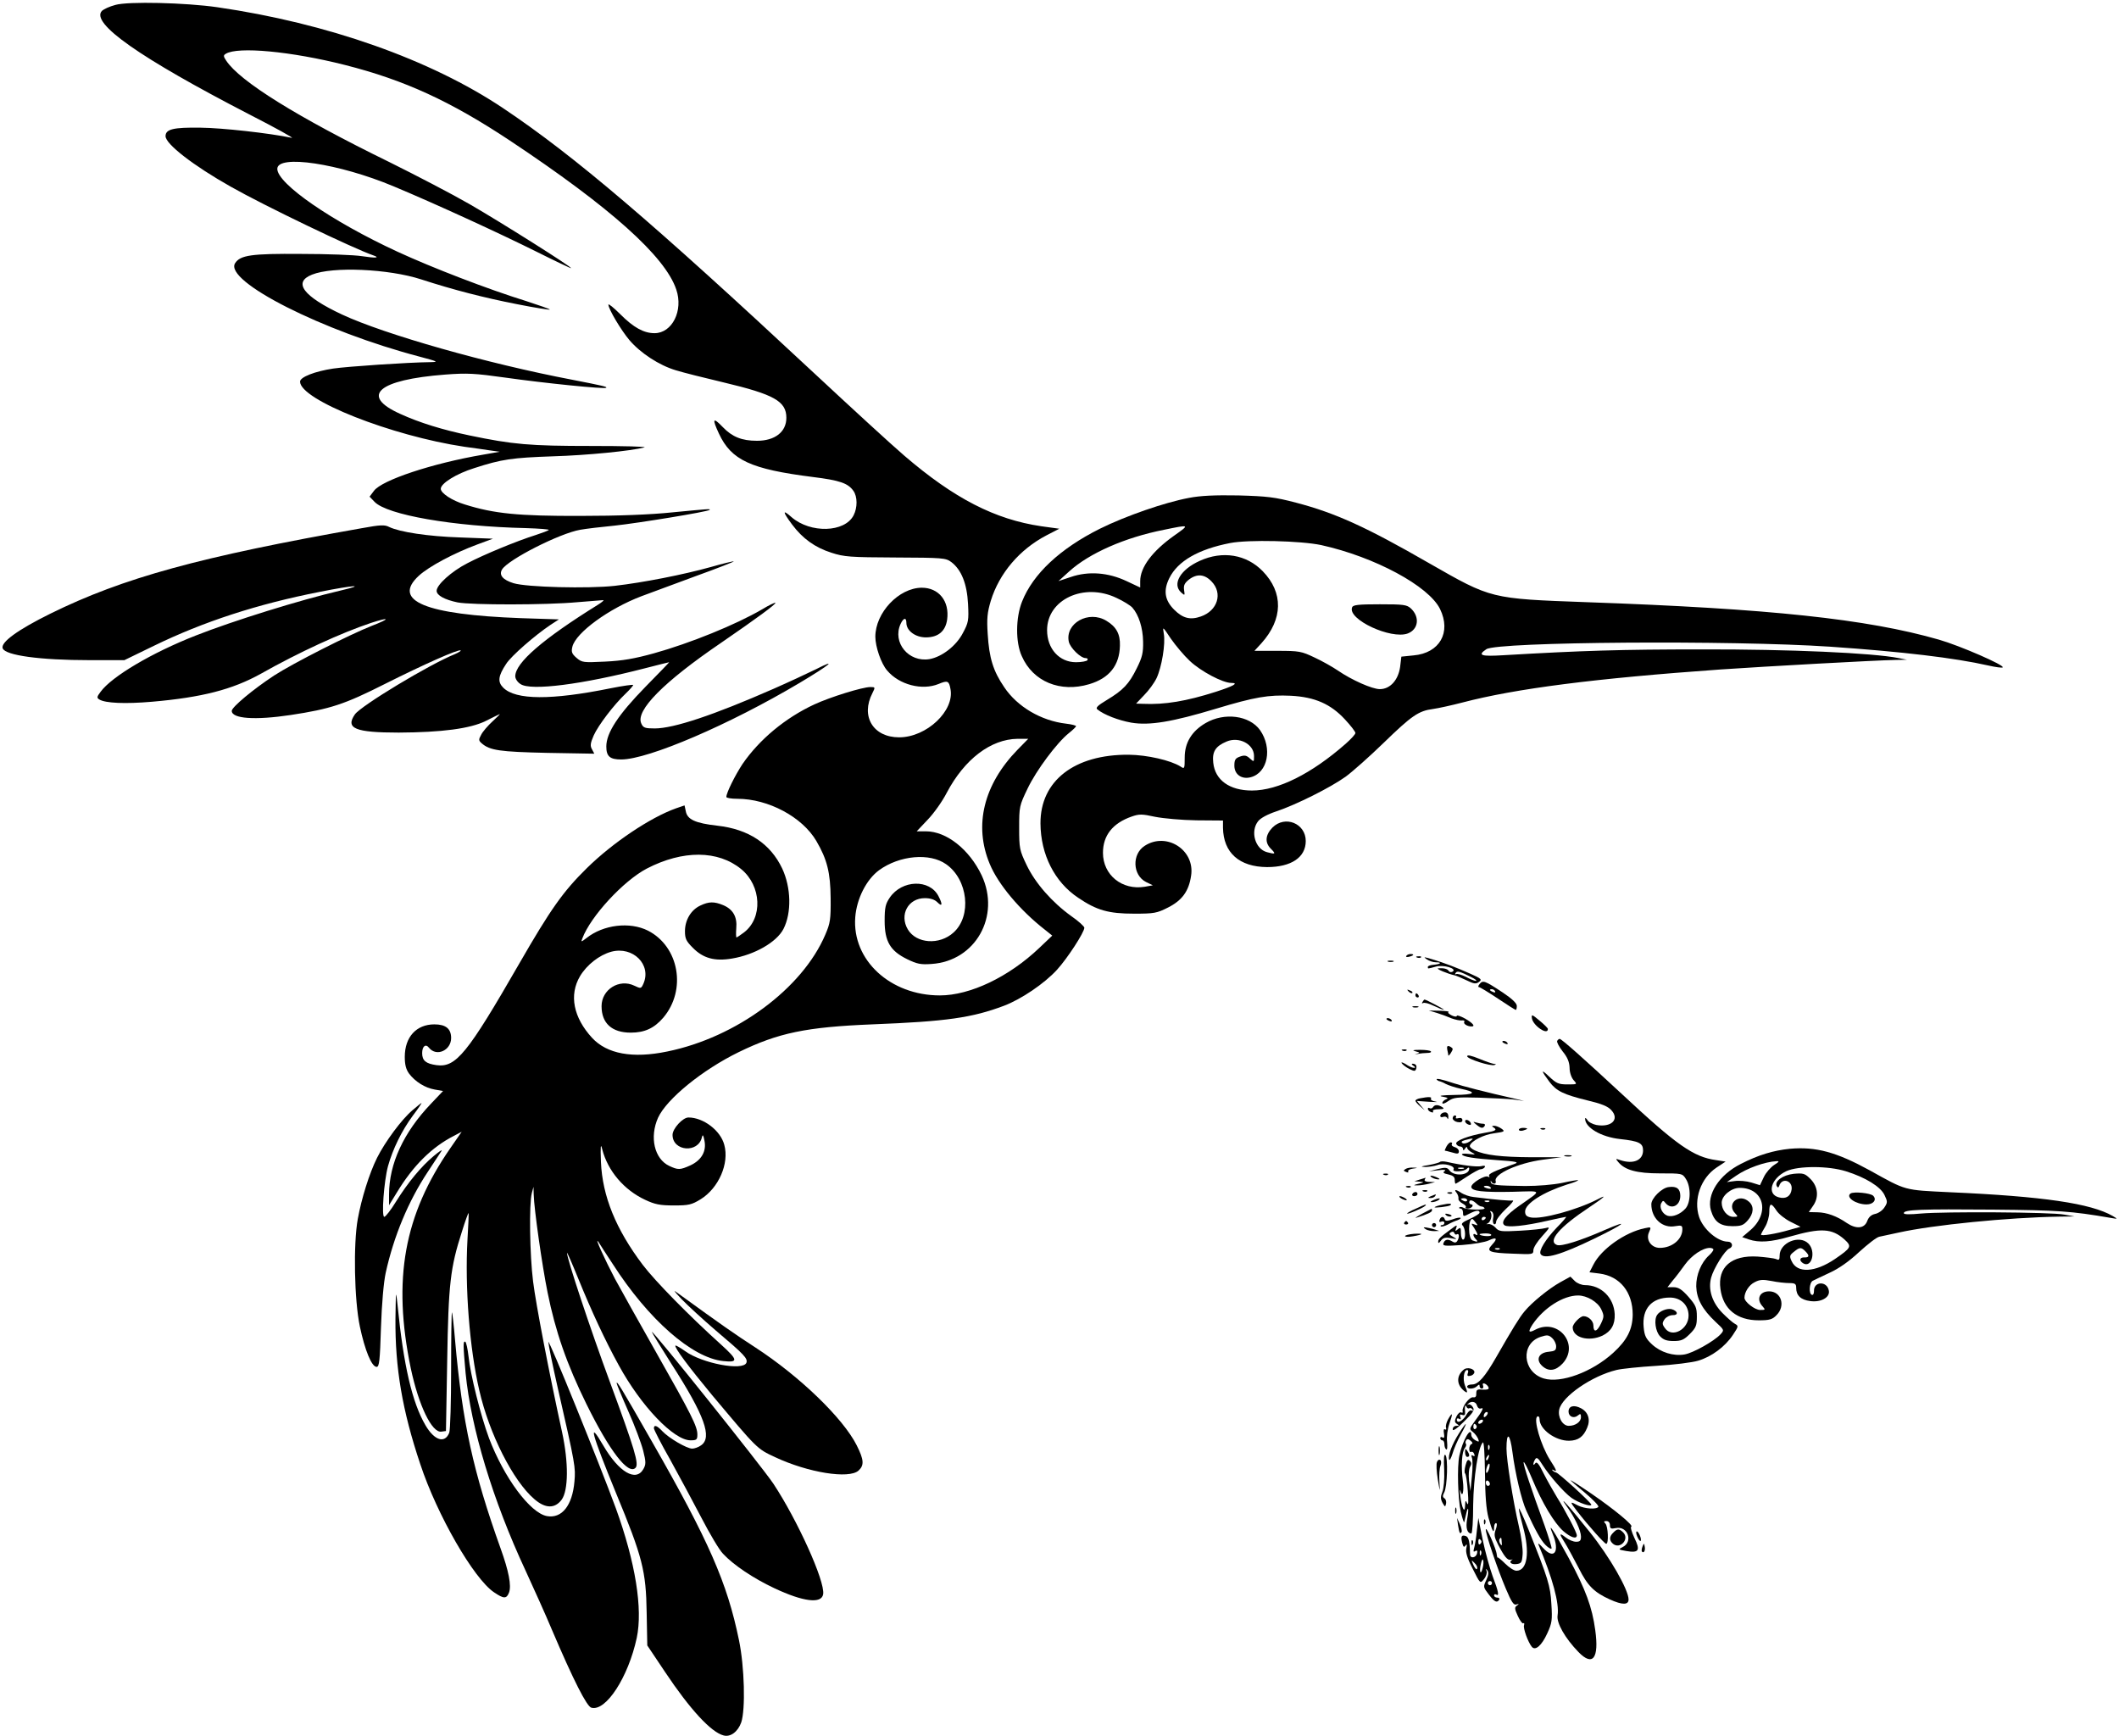 <?xml version="1.0" standalone="no"?>
<!DOCTYPE svg PUBLIC "-//W3C//DTD SVG 20010904//EN"
 "http://www.w3.org/TR/2001/REC-SVG-20010904/DTD/svg10.dtd">
<svg version="1.0" xmlns="http://www.w3.org/2000/svg"
 width="1024pt" height="839pt" viewBox="0 0 1024 839"
 preserveAspectRatio="xMidYMid meet">
<g transform="translate(0,839) scale(0.1,-0.1)"
fill="#000000" stroke="none">
<path d="M557 8366 c-27 -7 -55 -20 -64 -28 -58 -59 182 -227 712 -501 127
-65 219 -116 205 -113 -110 23 -337 48 -440 49 -132 2 -170 -7 -170 -41 0 -38
134 -142 315 -244 160 -91 593 -299 689 -332 35 -12 11 -14 -54 -4 -36 6 -168
11 -295 11 -241 2 -294 -6 -319 -45 -54 -87 424 -329 894 -452 86 -23 91 -25
50 -26 -109 -1 -402 -21 -470 -31 -87 -13 -160 -41 -160 -63 0 -88 441 -262
795 -315 39 -5 93 -13 120 -17 l50 -7 -80 -14 c-246 -42 -490 -123 -528 -175
l-21 -28 24 -25 c60 -63 379 -119 732 -127 64 -2 114 -6 110 -9 -4 -4 -32 -14
-62 -24 -95 -30 -252 -95 -332 -137 -76 -39 -148 -104 -148 -133 0 -22 39 -43
101 -56 68 -13 427 -13 579 1 63 5 120 10 125 10 6 0 -6 -10 -25 -22 -267
-166 -400 -281 -400 -346 0 -12 11 -29 26 -38 50 -33 296 -2 602 77 62 16 114
29 116 29 1 0 -50 -53 -114 -118 -132 -135 -190 -223 -190 -289 0 -48 17 -63
72 -63 131 0 524 169 862 370 149 89 187 121 77 65 -39 -19 -131 -62 -204 -94
-287 -126 -481 -191 -573 -191 -47 0 -56 3 -65 24 -29 62 107 200 386 390 172
118 267 188 262 193 -3 2 -32 -12 -65 -32 -125 -73 -346 -163 -522 -212 -94
-26 -152 -36 -235 -40 -106 -5 -112 -5 -139 18 -23 20 -26 29 -20 54 17 68
176 184 334 244 41 15 159 59 262 97 103 37 186 70 184 71 -2 2 -52 -10 -111
-27 -133 -37 -326 -75 -465 -91 -127 -14 -425 -7 -489 13 -51 16 -71 39 -55
66 29 48 279 175 378 192 28 5 103 14 166 20 113 12 450 67 459 76 6 6 -4 5
-181 -12 -105 -11 -262 -17 -443 -17 -300 -1 -418 11 -558 55 -63 19 -117 55
-117 76 0 26 75 73 162 100 133 43 181 50 382 57 165 5 376 26 440 43 14 4
-101 7 -257 7 -297 0 -378 7 -589 51 -129 27 -240 61 -334 104 -196 88 -108
165 218 190 106 8 142 6 292 -15 182 -26 478 -56 485 -49 6 5 -10 9 -164 39
-410 78 -906 219 -1112 315 -188 88 -239 156 -145 193 99 40 370 28 527 -23
157 -51 305 -89 464 -120 85 -17 156 -28 158 -26 2 2 -49 20 -114 41 -187 58
-454 161 -623 239 -316 146 -580 328 -580 400 0 71 298 26 561 -84 208 -87
510 -226 689 -315 94 -47 170 -83 170 -81 0 8 -336 220 -490 309 -85 49 -260
140 -387 203 -448 219 -724 391 -790 491 -14 21 -14 26 -2 33 57 36 316 12
576 -54 288 -73 510 -175 798 -366 483 -321 749 -558 803 -719 35 -102 -20
-211 -105 -211 -52 0 -101 27 -165 91 -32 32 -58 53 -58 47 0 -21 62 -125 102
-172 53 -62 143 -121 223 -145 35 -11 139 -37 232 -59 244 -58 303 -91 303
-171 0 -68 -55 -111 -142 -111 -73 0 -120 19 -165 66 -48 50 -53 42 -19 -31
60 -129 154 -172 454 -210 130 -16 170 -30 196 -67 20 -28 20 -81 1 -118 -43
-84 -209 -88 -300 -9 -45 40 -44 27 3 -36 51 -68 111 -111 190 -136 61 -20 90
-22 309 -23 229 -1 243 -2 270 -22 49 -37 76 -105 81 -203 4 -79 2 -90 -25
-140 -32 -62 -101 -115 -161 -126 -101 -17 -181 80 -140 170 14 30 28 33 28 5
0 -38 44 -70 94 -70 60 0 95 30 103 86 12 89 -40 154 -123 154 -111 -1 -224
-121 -224 -237 0 -48 28 -130 57 -163 58 -69 169 -98 249 -65 43 18 50 15 57
-24 21 -105 -115 -234 -248 -234 -126 0 -187 102 -129 214 14 28 14 29 -10 29
-38 0 -193 -48 -271 -84 -140 -65 -265 -169 -347 -288 -36 -55 -78 -139 -78
-159 0 -5 24 -9 53 -9 150 0 314 -88 382 -204 52 -89 68 -153 69 -276 1 -104
-2 -121 -26 -177 -111 -260 -430 -496 -763 -564 -168 -35 -292 -12 -364 66
-90 98 -112 207 -58 298 33 55 93 102 151 118 105 28 196 -63 155 -155 -11
-24 -12 -24 -44 -9 -73 35 -158 -19 -158 -99 0 -83 50 -128 141 -128 67 0 113
21 157 72 114 134 77 344 -74 421 -88 44 -215 29 -297 -36 -26 -20 -27 -20
-20 -2 40 107 199 279 312 338 174 90 344 89 456 -3 98 -81 105 -236 13 -306
-17 -13 -34 -24 -36 -24 -2 0 -3 20 -1 45 5 55 -16 91 -63 111 -44 18 -69 18
-111 -2 -45 -21 -74 -70 -74 -124 0 -36 6 -48 38 -80 50 -51 106 -66 189 -52
109 18 216 79 249 143 40 78 37 200 -6 292 -57 120 -162 190 -313 207 -107 12
-146 30 -153 70 l-6 28 -41 -14 c-124 -44 -306 -166 -431 -289 -115 -113 -175
-198 -326 -460 -252 -438 -307 -505 -401 -492 -51 7 -69 22 -69 58 0 33 17 47
33 26 36 -45 107 -13 107 47 0 45 -26 66 -81 66 -87 0 -143 -61 -143 -157 0
-38 6 -60 20 -80 30 -40 78 -70 125 -78 l40 -7 -58 -61 c-133 -139 -203 -291
-203 -439 l0 -52 38 62 c78 129 169 219 275 273 l38 20 -54 -78 c-225 -324
-281 -635 -192 -1065 38 -179 102 -313 148 -306 l22 3 6 340 c6 371 15 449 71
623 16 52 31 92 32 90 2 -1 -1 -59 -5 -128 -13 -230 10 -526 57 -728 48 -211
164 -439 266 -526 53 -46 99 -47 132 -3 33 45 34 180 2 327 -62 284 -126 615
-140 728 -16 127 -20 373 -6 427 l8 30 1 -37 c2 -72 41 -345 67 -473 38 -189
93 -347 188 -540 113 -229 202 -343 237 -308 18 18 -4 90 -123 413 -95 257
-209 600 -208 626 0 5 25 -52 55 -126 63 -155 130 -299 195 -417 108 -198 266
-363 347 -363 29 0 33 3 33 28 0 39 -28 95 -197 393 -82 145 -173 307 -201
359 -49 93 -104 213 -79 177 6 -10 37 -58 68 -105 172 -268 384 -454 534 -469
74 -8 72 5 -12 81 -152 137 -318 306 -377 384 -130 172 -195 332 -202 497 -3
78 -1 92 6 62 27 -105 105 -197 208 -245 47 -22 71 -27 138 -27 72 0 86 3 130
30 87 54 139 173 114 263 -18 69 -101 132 -173 132 -28 0 -77 -54 -77 -84 0
-80 125 -90 142 -11 4 15 7 10 12 -16 11 -52 -14 -95 -67 -120 -51 -23 -60
-23 -103 -3 -72 34 -96 139 -54 233 42 91 214 231 390 317 191 93 326 121 645
134 360 14 483 32 637 90 82 31 195 107 256 174 51 56 132 181 132 203 0 6
-28 32 -63 56 -93 67 -174 159 -216 247 -34 71 -36 80 -36 180 0 102 1 107 41
190 42 88 142 222 200 268 19 15 34 30 34 33 0 3 -21 9 -48 12 -121 14 -236
82 -299 176 -54 79 -73 142 -80 257 -5 75 -2 104 15 161 41 133 139 248 269
316 l62 32 -87 12 c-224 33 -421 134 -662 341 -63 54 -259 234 -435 398 -781
728 -1158 1050 -1505 1282 -350 234 -848 410 -1380 487 -152 22 -432 29 -493
11z m4361 -3598 c-165 -169 -213 -367 -135 -553 40 -97 145 -223 267 -318 l35
-28 -62 -59 c-148 -141 -335 -230 -481 -230 -240 0 -425 171 -409 378 7 90 54
182 115 227 99 72 245 85 324 29 106 -74 125 -250 36 -330 -68 -62 -180 -54
-221 15 -42 71 2 151 82 151 28 0 48 -7 61 -20 24 -24 26 -10 5 30 -43 83
-176 79 -235 -7 -21 -31 -25 -48 -25 -113 0 -99 27 -145 109 -185 47 -23 66
-27 118 -23 212 14 334 231 242 428 -60 126 -170 213 -270 213 l-44 0 53 56
c30 31 71 89 92 130 86 163 213 259 342 261 l52 0 -51 -52z"/>
<path d="M5745 5984 c-117 -22 -305 -87 -430 -149 -192 -96 -323 -218 -376
-352 -31 -78 -32 -197 -1 -264 54 -123 186 -177 326 -135 97 29 146 91 148
186 2 56 -18 92 -65 120 -86 53 -201 -12 -182 -101 7 -30 57 -79 81 -79 9 0
12 -4 9 -10 -3 -5 -28 -10 -55 -10 -81 0 -140 65 -140 155 0 148 178 231 335
156 33 -15 68 -37 77 -47 31 -35 51 -98 52 -164 1 -55 -4 -76 -31 -130 -37
-75 -65 -105 -145 -153 -43 -26 -55 -37 -45 -45 32 -26 102 -53 164 -64 88
-15 199 4 408 67 189 57 255 68 363 63 116 -6 193 -40 262 -115 28 -30 50 -59
50 -65 0 -6 -21 -29 -47 -52 -165 -145 -327 -226 -453 -226 -108 0 -178 50
-187 134 -6 53 10 80 65 103 60 25 132 -13 132 -70 0 -30 0 -30 -20 -12 -16
15 -26 17 -48 9 -22 -8 -27 -15 -27 -44 0 -42 35 -67 78 -56 84 21 107 141 46
228 -51 71 -172 87 -263 34 -67 -39 -101 -95 -101 -166 0 -55 -1 -57 -20 -44
-48 30 -161 56 -250 57 -263 2 -428 -126 -427 -332 1 -150 68 -283 182 -359
90 -61 147 -77 270 -77 97 0 110 2 165 30 67 34 100 78 111 154 19 124 -119
212 -224 144 -63 -40 -59 -142 6 -175 l33 -16 -39 -7 c-110 -18 -202 57 -202
164 0 84 47 143 138 175 37 13 50 13 114 -1 41 -8 129 -16 200 -17 l128 -1 0
-35 c2 -121 79 -189 213 -190 117 0 187 47 187 126 0 85 -100 126 -161 65 -34
-35 -38 -72 -8 -102 26 -26 23 -28 -18 -17 -58 15 -82 101 -43 150 12 15 45
33 87 47 96 32 262 115 336 168 34 25 116 98 182 162 137 133 170 156 240 165
28 4 91 18 141 31 259 68 643 117 1249 160 220 15 741 44 845 46 l55 1 -40 8
c-125 25 -529 43 -950 42 -391 0 -580 -6 -957 -28 -112 -7 -130 -1 -85 29 55
36 1187 44 1662 12 348 -24 601 -54 764 -91 35 -8 66 -12 69 -9 11 10 -207
105 -308 134 -348 100 -819 150 -1700 181 -469 17 -462 16 -763 188 -304 175
-453 243 -644 293 -103 27 -139 31 -278 35 -115 2 -183 -1 -240 -12z m-72
-183 c-104 -74 -163 -152 -163 -219 l0 -31 -66 31 c-89 42 -184 49 -269 20
l-60 -20 52 47 c97 88 270 164 458 201 126 26 126 26 48 -29z m712 -45 c258
-57 520 -198 574 -309 55 -113 -2 -213 -128 -224 l-59 -6 -6 -50 c-9 -63 -48
-107 -98 -107 -37 0 -136 44 -203 90 -25 17 -76 46 -113 63 -63 30 -74 32
-178 32 l-112 0 34 37 c104 116 107 244 6 348 -79 81 -194 100 -304 50 -94
-42 -135 -113 -90 -153 18 -16 18 -15 14 12 -3 22 2 33 23 50 39 30 76 27 110
-9 55 -57 29 -141 -52 -169 -51 -18 -87 -9 -129 33 -46 46 -53 93 -23 153 41
82 140 139 294 169 88 17 341 11 440 -10z m-635 -560 c53 -50 159 -106 200
-106 38 0 12 -15 -75 -43 -141 -45 -246 -63 -352 -58 l-33 1 39 41 c22 22 49
59 60 82 25 53 44 167 35 215 -6 36 -6 36 34 -24 23 -33 64 -82 92 -108z"/>
<path d="M6534 5455 c-23 -58 188 -156 269 -126 52 20 59 80 15 121 -20 18
-35 20 -150 20 -105 0 -130 -3 -134 -15z"/>
<path d="M1750 5838 c-783 -138 -1155 -240 -1506 -413 -158 -78 -242 -139
-231 -168 13 -34 180 -57 420 -57 l168 0 142 69 c240 117 501 202 802 261 165
33 231 37 99 6 -193 -45 -515 -145 -698 -217 -212 -83 -406 -198 -460 -272
-18 -24 -19 -29 -6 -37 29 -18 125 -22 254 -11 242 21 389 59 526 135 184 104
389 198 533 246 92 30 95 21 4 -14 -109 -43 -381 -181 -472 -240 -102 -67
-205 -153 -205 -171 0 -38 112 -46 285 -20 191 29 259 51 455 150 187 94 358
170 366 162 3 -2 -10 -10 -28 -18 -124 -50 -453 -249 -483 -291 -47 -68 1 -88
212 -88 208 1 345 19 420 56 32 16 62 31 67 33 5 2 -10 -13 -33 -34 -23 -21
-49 -51 -56 -66 -13 -23 -12 -28 3 -41 39 -34 87 -41 315 -46 l229 -4 -11 21
c-10 17 -8 30 8 67 22 49 97 148 155 203 20 19 36 38 36 41 0 3 -50 -4 -110
-16 -286 -58 -458 -57 -518 3 -28 28 -25 56 14 115 24 38 140 139 215 189 l40
26 -183 6 c-464 17 -625 84 -494 205 49 45 171 110 285 152 l73 27 -158 6
c-155 5 -293 26 -344 51 -21 11 -43 10 -130 -6z"/>
<path d="M6796 3771 c-4 -5 3 -7 14 -4 23 6 26 13 6 13 -8 0 -17 -4 -20 -9z"/>
<path d="M6848 3763 c7 -3 16 -2 19 1 4 3 -2 6 -13 5 -11 0 -14 -3 -6 -6z"/>
<path d="M6894 3755 c11 -8 31 -15 45 -15 32 0 23 -9 -12 -12 -15 -1 -27 -6
-27 -10 0 -10 -2 -10 38 1 36 11 105 -9 82 -24 -7 -4 -15 -3 -19 3 -6 11 -26
15 -51 13 -14 -2 47 -27 80 -34 8 -2 34 -13 57 -24 35 -17 45 -19 60 -8 16 12
12 16 -42 40 -70 31 -122 51 -185 70 -40 12 -43 12 -26 0z m215 -86 c20 -10
30 -18 23 -19 -6 0 -29 9 -49 20 -20 10 -41 16 -46 13 -6 -3 -7 -1 -3 5 7 12
19 9 75 -19z"/>
<path d="M6708 3743 c6 -2 18 -2 25 0 6 3 1 5 -13 5 -14 0 -19 -2 -12 -5z"/>
<path d="M7150 3635 c-7 -8 -8 -15 -3 -15 5 0 46 -25 91 -55 45 -30 84 -55 87
-55 3 0 5 9 5 19 0 13 -23 35 -68 65 -86 57 -96 61 -112 41z m75 -35 c3 -6 -1
-7 -9 -4 -18 7 -21 14 -7 14 6 0 13 -4 16 -10z"/>
<path d="M6807 3599 c7 -7 15 -10 18 -7 3 3 -2 9 -12 12 -14 6 -15 5 -6 -5z"/>
<path d="M6840 3580 c0 -5 5 -10 11 -10 5 0 7 5 4 10 -3 6 -8 10 -11 10 -2 0
-4 -4 -4 -10z"/>
<path d="M6874 3548 c-4 -6 -3 -8 3 -5 6 4 29 -2 51 -13 23 -11 45 -20 49 -19
7 0 -86 49 -93 49 -2 0 -6 -5 -10 -12z"/>
<path d="M6828 3523 c6 -2 18 -2 25 0 6 3 1 5 -13 5 -14 0 -19 -2 -12 -5z"/>
<path d="M6945 3495 c22 -7 54 -19 70 -26 17 -6 38 -11 49 -10 10 2 15 -2 12
-7 -6 -9 15 -22 35 -22 20 0 7 16 -31 38 -22 12 -40 18 -40 13 0 -5 -11 -4
-24 2 -14 7 -21 14 -16 17 4 3 -15 5 -43 6 l-52 1 40 -12z"/>
<path d="M7403 3469 c6 -36 78 -84 77 -51 0 4 -18 22 -40 40 -37 31 -40 32
-37 11z"/>
<path d="M6700 3466 c0 -2 7 -7 16 -10 8 -3 12 -2 9 4 -6 10 -25 14 -25 6z"/>
<path d="M7525 3360 c-3 -5 9 -28 26 -50 24 -29 33 -52 34 -80 0 -23 9 -47 19
-59 19 -21 19 -21 -30 -21 -42 0 -53 5 -88 38 -41 39 -40 30 2 -26 33 -44 68
-61 182 -89 71 -17 101 -29 118 -49 39 -44 -2 -83 -74 -70 -18 4 -38 14 -43
24 -6 9 -11 12 -11 7 -1 -43 77 -89 168 -99 93 -10 112 -20 112 -55 0 -48 -47
-68 -110 -47 -23 8 -24 8 -10 -9 32 -39 90 -55 202 -55 106 0 108 0 125 -27
25 -38 24 -114 -2 -143 -25 -28 -62 -42 -86 -35 -25 8 -42 41 -31 61 8 14 10
14 21 0 28 -33 71 -12 71 35 0 34 -17 48 -55 43 -34 -3 -85 -54 -85 -83 0 -69
54 -118 116 -106 30 5 34 3 34 -15 0 -49 -50 -90 -109 -90 -42 0 -69 40 -52
76 11 25 11 26 -21 19 -96 -20 -210 -101 -248 -176 l-19 -37 48 -6 c100 -13
161 -90 161 -199 -1 -71 -27 -123 -94 -184 -102 -93 -253 -149 -336 -124 -103
31 -113 169 -15 201 31 10 39 10 56 -6 10 -9 19 -27 19 -40 0 -19 -6 -23 -36
-26 -48 -4 -64 -38 -32 -68 31 -29 65 -25 99 11 84 91 -20 221 -131 164 -34
-18 -37 -11 -14 25 54 80 148 140 220 140 43 0 95 -31 112 -67 14 -30 14 -36
-1 -68 -19 -41 -37 -46 -37 -10 0 22 -24 45 -48 45 -16 0 -52 -37 -52 -54 0
-50 77 -71 144 -40 42 21 61 53 59 104 -4 79 -65 140 -143 140 -17 0 -39 9
-50 20 l-21 21 -49 -27 c-54 -30 -137 -97 -173 -141 -24 -28 -61 -89 -136
-220 -55 -96 -87 -133 -117 -133 -13 0 -24 -4 -24 -10 0 -14 33 -13 48 2 9 9
12 9 12 0 0 -7 5 -12 11 -12 6 0 9 7 6 14 -4 10 -1 13 8 10 7 -3 16 -11 18
-18 4 -9 -4 -12 -27 -11 -27 3 -32 0 -32 -18 1 -15 -4 -21 -15 -19 -18 3 -55
-46 -51 -67 2 -7 -1 -10 -7 -6 -6 3 -16 -6 -23 -20 -10 -22 -9 -28 3 -36 11
-7 11 -9 -3 -9 -10 0 -18 -7 -18 -17 0 -10 19 2 54 37 46 45 53 56 43 71 -6
10 -16 15 -22 12 -5 -4 -6 -2 -2 2 15 17 39 13 44 -6 4 -12 11 -18 20 -15 16
7 7 -12 -32 -64 -25 -34 -25 -36 -7 -50 10 -8 21 -23 25 -33 6 -15 4 -16 -13
-7 -11 6 -20 17 -20 25 0 48 -43 -26 -58 -100 -11 -52 -7 -208 7 -270 8 -33
15 -55 17 -50 1 6 5 23 9 39 10 45 14 26 5 -24 -8 -43 0 -70 20 -70 5 0 9 62
9 139 2 133 24 279 47 301 5 5 9 -59 10 -148 1 -111 6 -174 17 -216 18 -65 27
-81 27 -48 0 12 4 22 9 22 6 0 6 -12 -1 -31 -9 -25 -7 -37 11 -72 31 -60 46
-78 62 -74 8 2 11 2 7 0 -19 -11 -6 -24 20 -21 24 3 27 7 30 47 2 24 -6 84
-18 135 -29 125 -60 322 -60 376 0 85 17 75 29 -18 13 -100 43 -229 67 -282
42 -92 70 -143 93 -166 14 -14 27 -21 29 -16 1 5 -14 54 -33 108 -67 183 -105
298 -102 308 2 6 20 -30 41 -80 48 -116 107 -214 151 -253 36 -31 65 -40 65
-20 0 14 -54 117 -96 184 -17 28 -46 79 -64 114 -23 48 -34 60 -41 50 -5 -8
-9 -9 -9 -4 0 6 4 16 9 24 7 11 15 5 34 -26 35 -55 104 -134 141 -161 34 -24
96 -45 96 -33 0 10 -161 156 -171 156 -4 0 -11 4 -16 9 -5 5 -3 6 5 2 18 -11
15 -1 -18 50 -44 70 -81 196 -61 209 6 3 11 -2 11 -13 0 -49 77 -105 143 -104
44 1 69 19 87 63 17 39 5 76 -30 94 -34 18 -60 11 -60 -16 0 -25 26 -35 45
-19 12 10 15 9 15 -8 0 -23 -27 -42 -59 -42 -30 0 -54 42 -46 79 14 63 157
162 277 191 24 6 111 15 193 20 83 5 173 16 202 25 64 19 129 67 167 124 28
42 28 44 10 54 -10 5 -37 29 -60 52 -51 52 -70 114 -55 171 12 45 67 133 88
141 21 8 15 33 -7 33 -50 0 -119 60 -139 119 -28 86 8 188 84 239 l44 29 -45
7 c-110 15 -190 71 -459 322 -180 167 -289 264 -298 264 -3 0 -9 -4 -12 -10z
m755 -1008 c0 -5 -9 -17 -21 -28 -38 -34 -63 -95 -62 -150 2 -60 29 -111 94
-172 42 -39 42 -39 23 -60 -31 -33 -132 -90 -174 -97 -53 -9 -115 10 -157 49
-29 27 -36 41 -40 82 -9 90 39 144 127 144 52 0 90 -36 90 -87 0 -67 -80 -110
-114 -61 -14 19 -14 25 -2 43 8 11 25 20 39 20 29 -1 26 20 -5 29 -22 5 -58
-9 -70 -28 -16 -23 -8 -80 14 -103 16 -17 32 -23 66 -23 37 0 50 6 78 34 30
30 34 41 34 84 0 43 -5 55 -41 96 -31 35 -48 46 -71 46 l-30 0 26 33 c15 17
41 52 59 77 32 44 85 80 120 80 9 0 17 -4 17 -8z m-1180 -767 c5 3 12 0 16 -6
4 -8 3 -9 -4 -5 -6 4 -16 -4 -23 -16 -18 -34 -49 -51 -49 -27 0 5 5 7 12 3 7
-5 9 -2 5 9 -4 11 -2 14 9 10 11 -4 15 0 14 13 -3 27 1 41 7 26 2 -6 9 -10 13
-7z m82 -37 c-7 -7 -12 -8 -12 -2 0 14 12 26 19 19 2 -3 -1 -11 -7 -17z m-17
-28 c-3 -5 -11 -10 -16 -10 -6 0 -7 5 -4 10 3 6 11 10 16 10 6 0 7 -4 4 -10z
m-30 -19 c3 -5 1 -12 -5 -16 -5 -3 -10 1 -10 9 0 18 6 21 15 7z m-24 -89 c-6
-2 -11 -13 -11 -23 0 -11 4 -18 9 -15 5 3 12 -1 15 -10 4 -10 2 -13 -6 -8 -8
5 -9 2 -5 -10 4 -10 4 -50 0 -89 l-7 -72 -7 50 c-3 29 -1 57 5 67 8 13 7 21
-1 29 -9 9 -14 4 -21 -22 -5 -19 -6 -36 -2 -39 4 -3 10 -41 13 -85 4 -50 3
-73 -3 -60 -7 17 -9 16 -10 -10 -1 -42 -16 -13 -23 45 -3 25 -3 37 0 27 10
-39 19 -4 12 48 -9 70 -5 141 10 158 6 8 8 17 5 20 -3 3 -3 11 1 17 5 8 11 7
22 -2 10 -8 11 -14 4 -16z m86 -24 c-3 -8 -6 -5 -6 6 -1 11 2 17 5 13 3 -3 4
-12 1 -19z m-4 -43 c-3 -9 -8 -14 -10 -11 -3 3 -2 9 2 15 9 16 15 13 8 -4z m2
-55 c-4 -12 -9 -19 -12 -17 -3 3 -2 15 2 27 4 12 9 19 12 17 3 -3 2 -15 -2
-27z m5 -71 c0 -5 -4 -9 -10 -9 -5 0 -10 7 -10 16 0 8 5 12 10 9 6 -3 10 -10
10 -16z m57 -281 c2 -17 0 -19 -7 -8 -5 8 -6 18 -4 22 8 12 10 10 11 -14z"/>
<path d="M7080 1373 c0 -13 5 -23 10 -23 13 0 13 11 0 30 -8 12 -10 11 -10 -7z"/>
<path d="M7260 3356 c0 -2 7 -7 16 -10 8 -3 12 -2 9 4 -6 10 -25 14 -25 6z"/>
<path d="M6994 3317 c3 -12 5 -24 5 -27 2 -6 21 23 21 31 0 4 -7 9 -15 13 -11
4 -14 0 -11 -17z"/>
<path d="M6778 3313 c7 -3 16 -2 19 1 4 3 -2 6 -13 5 -11 0 -14 -3 -6 -6z"/>
<path d="M6840 3310 c23 -6 23 -7 5 -12 -11 -3 -9 -3 5 -1 14 3 35 5 47 5 13
0 21 3 18 7 -2 5 -26 8 -52 8 -35 0 -41 -2 -23 -7z"/>
<path d="M7090 3286 c0 -13 115 -50 133 -42 8 3 7 5 -3 5 -8 1 -41 12 -72 25
-37 15 -58 20 -58 12z"/>
<path d="M6774 3252 c4 -6 20 -19 36 -27 24 -12 29 -12 33 -1 6 16 -1 26 -17
26 -6 0 -4 -5 4 -10 11 -7 11 -10 2 -10 -7 0 -25 8 -39 18 -15 9 -24 11 -19 4z"/>
<path d="M6944 3172 c4 -4 11 -7 14 -7 4 -1 17 -6 29 -13 12 -6 44 -17 72 -23
82 -17 70 -29 -31 -30 -60 -1 -80 -4 -58 -8 27 -5 31 -8 18 -13 -10 -4 -18
-12 -18 -18 0 -6 13 -2 28 9 26 18 41 20 148 17 65 -2 142 -6 169 -9 l50 -7
-45 11 c-138 31 -254 61 -296 75 -57 19 -89 26 -80 16z"/>
<path d="M6863 3083 c-13 -2 -23 -8 -23 -12 0 -4 10 -16 23 -27 l22 -19 -19
22 -19 23 59 -4 c32 -2 47 -2 31 1 -15 2 -25 9 -22 14 6 9 -11 10 -52 2z"/>
<path d="M1993 3025 c-52 -44 -132 -152 -171 -230 -37 -74 -75 -196 -93 -295
-22 -121 -17 -392 10 -520 24 -114 57 -195 81 -195 13 0 16 31 21 190 4 116
13 219 23 265 39 177 110 347 203 487 32 49 62 94 67 102 5 8 -12 -3 -38 -25
-60 -50 -124 -127 -182 -220 -25 -41 -51 -74 -57 -74 -14 0 -2 170 18 245 23
82 66 171 120 244 25 33 44 61 42 61 -2 0 -22 -16 -44 -35z"/>
<path d="M6925 3040 c-4 -6 -11 -8 -16 -5 -5 4 -9 2 -9 -3 0 -6 7 -13 16 -16
8 -3 12 -2 9 4 -4 6 8 10 27 10 25 0 29 3 18 10 -20 13 -37 13 -45 0z"/>
<path d="M6973 3013 c-7 -3 -13 -9 -13 -15 0 -6 6 -8 14 -5 8 3 17 1 20 -6 2
-7 5 -5 5 5 1 19 -9 27 -26 21z"/>
<path d="M7020 2986 c0 -7 11 -16 23 -18 16 -3 24 0 24 9 0 9 -7 13 -19 10
-10 -3 -16 -1 -12 4 3 5 0 9 -5 9 -6 0 -11 -6 -11 -14z"/>
<path d="M7080 2972 c0 -5 7 -13 16 -16 10 -4 14 -1 12 6 -5 15 -28 23 -28 10z"/>
<path d="M7134 2956 c23 -19 32 -20 41 -6 3 6 0 10 -9 10 -8 0 -23 3 -33 6
-16 5 -16 4 1 -10z"/>
<path d="M7219 2941 c17 -11 7 -17 -44 -25 -79 -14 -143 -38 -138 -53 3 -7 11
-13 19 -13 8 0 14 -6 14 -12 0 -9 4 -8 10 2 5 8 10 10 10 4 0 -6 10 -16 23
-23 20 -10 18 -11 -16 -7 -20 3 -35 1 -32 -3 6 -11 57 -19 170 -27 92 -6 108
-10 84 -18 -100 -35 -128 -49 -123 -58 4 -7 2 -8 -5 -4 -15 9 -81 -31 -81 -49
0 -21 55 -27 200 -24 147 4 143 11 34 -66 -69 -48 -94 -82 -73 -96 17 -11 98
-3 207 22 45 10 86 19 90 19 3 0 -17 -24 -45 -52 -54 -56 -88 -112 -78 -128
17 -27 97 -4 260 75 146 71 176 96 49 41 -116 -51 -209 -80 -230 -72 -47 18
11 86 156 182 75 50 90 65 39 38 -100 -51 -269 -97 -321 -87 -21 4 -28 11 -28
29 0 38 87 93 202 130 32 9 56 19 54 21 -1 2 -36 -4 -77 -13 -44 -9 -116 -15
-179 -15 -142 2 -163 4 -166 19 -1 7 0 8 3 2 7 -14 25 -12 21 2 -12 34 108 88
227 104 l90 12 -145 0 c-146 1 -223 10 -273 33 -15 7 -26 17 -24 23 7 23 68
54 119 60 49 7 52 9 34 22 -11 8 -27 14 -35 14 -13 0 -13 -2 -2 -9z m-117 -67
c-12 -8 -28 -12 -34 -8 -9 6 -5 10 12 15 41 11 46 10 22 -7z m102 -223 c4 -5
-3 -7 -14 -4 -23 6 -26 13 -6 13 8 0 17 -4 20 -9z"/>
<path d="M7340 2931 c0 -5 9 -7 20 -4 11 3 20 7 20 9 0 2 -9 4 -20 4 -11 0
-20 -4 -20 -9z"/>
<path d="M7448 2933 c7 -3 16 -2 19 1 4 3 -2 6 -13 5 -11 0 -14 -3 -6 -6z"/>
<path d="M6990 2850 c-6 -11 -9 -20 -8 -20 2 0 18 -4 36 -9 26 -8 32 -7 32 6
0 8 -9 17 -20 20 -11 3 -17 9 -14 14 3 5 1 9 -5 9 -6 0 -15 -9 -21 -20z"/>
<path d="M8650 2839 c-80 -8 -153 -30 -237 -73 -106 -53 -167 -149 -145 -225
17 -56 45 -76 104 -76 42 0 53 4 74 28 29 33 31 68 6 90 -49 44 -112 -11 -66
-57 14 -15 13 -16 -10 -16 -29 0 -56 33 -56 68 0 34 46 72 87 72 117 0 148
-121 52 -204 l-40 -34 32 -11 c50 -17 107 -13 200 14 148 42 201 40 262 -14
37 -34 34 -40 -46 -95 -96 -65 -182 -70 -209 -10 -11 23 -10 29 11 45 28 23
35 23 55 3 21 -21 20 -31 -4 -30 -23 1 -27 -15 -7 -28 42 -26 64 57 26 95 -44
44 -139 4 -139 -58 0 -20 -3 -24 -17 -17 -10 4 -50 9 -89 12 -127 8 -195 -51
-180 -157 13 -97 80 -151 185 -151 52 0 66 4 86 25 45 45 23 115 -36 115 -46
0 -63 -38 -32 -72 15 -17 15 -18 -11 -18 -26 0 -76 39 -76 59 0 27 22 62 49
75 24 13 40 14 82 6 28 -6 67 -10 85 -10 29 0 34 -4 34 -23 0 -37 22 -58 68
-64 51 -7 95 17 90 49 -7 49 -74 48 -72 -1 0 -12 -4 -20 -10 -18 -16 5 -13 59
4 68 8 4 45 22 82 39 44 20 94 55 142 100 42 38 85 72 98 74 13 3 55 12 93 20
167 37 529 73 775 77 l75 1 -50 9 c-63 12 -582 15 -692 5 -54 -5 -83 -5 -83 2
0 17 83 20 430 17 317 -3 378 -7 570 -40 35 -6 35 -6 10 9 -106 61 -335 95
-787 115 -225 11 -208 6 -388 106 -161 88 -259 115 -385 104z m-76 -78 c-17
-11 -40 -37 -50 -58 l-19 -40 -42 13 c-23 7 -59 10 -80 7 l-38 -5 45 31 c52
36 138 67 195 70 15 1 13 -3 -11 -18z m347 -31 c93 -29 167 -74 186 -115 15
-31 15 -36 -1 -60 -9 -14 -29 -28 -45 -31 -18 -4 -31 -15 -38 -35 -14 -36 -53
-39 -98 -9 -49 34 -97 51 -142 52 l-42 1 19 28 c31 42 26 94 -10 131 -28 28
-35 30 -82 26 -53 -6 -96 -37 -81 -61 4 -7 8 -6 11 3 13 41 65 26 60 -17 -4
-33 -27 -48 -61 -39 -61 15 -39 92 36 127 59 26 202 26 288 -1z m-336 -190
c11 -17 42 -41 68 -54 l48 -24 -53 -15 c-65 -19 -138 -31 -138 -23 0 3 9 20
20 38 11 18 20 50 20 71 0 45 9 47 35 7z"/>
<path d="M8943 2623 c-26 -18 26 -53 77 -53 33 0 51 23 32 42 -13 13 -93 21
-109 11z"/>
<path d="M7563 2803 c9 -2 23 -2 30 0 6 3 -1 5 -18 5 -16 0 -22 -2 -12 -5z"/>
<path d="M6958 2775 c-3 -3 -28 -10 -55 -15 -38 -6 -41 -8 -16 -9 17 0 44 4
59 9 30 12 89 -4 78 -21 -8 -14 50 -11 64 3 8 8 12 8 12 1 0 -33 -74 -39 -96
-8 -10 14 -19 15 -56 6 l-43 -11 45 5 c29 4 40 2 31 -4 -10 -7 -6 -11 18 -16
22 -5 31 -12 31 -26 0 -10 2 -19 4 -19 2 0 27 16 56 35 29 19 58 35 65 35 8 0
17 5 20 10 4 7 -2 9 -17 5 -21 -5 -93 4 -168 21 -14 3 -28 3 -32 -1z m115 -32
c-7 -2 -19 -2 -25 0 -7 3 -2 5 12 5 14 0 19 -2 13 -5z"/>
<path d="M6792 2741 c-11 -7 -10 -9 3 -14 9 -4 13 -3 10 2 -3 5 7 12 22 14 27
4 27 4 3 5 -14 1 -31 -2 -38 -7z"/>
<path d="M6688 2713 c7 -3 16 -2 19 1 4 3 -2 6 -13 5 -11 0 -14 -3 -6 -6z"/>
<path d="M6920 2700 c8 -5 22 -9 30 -9 10 0 8 3 -5 9 -27 12 -43 12 -25 0z"/>
<path d="M6860 2690 l-25 -8 25 -2 c24 -2 23 -3 -5 -10 -27 -7 -27 -8 -5 -8
14 0 39 4 55 8 l30 8 -28 1 c-16 0 -26 5 -22 11 3 6 5 10 3 9 -2 -1 -14 -5
-28 -9z"/>
<path d="M6798 2653 c7 -3 16 -2 19 1 4 3 -2 6 -13 5 -11 0 -14 -3 -6 -6z"/>
<path d="M6878 2633 c7 -3 16 -2 19 1 4 3 -2 6 -13 5 -11 0 -14 -3 -6 -6z"/>
<path d="M7039 2626 c6 -8 10 -20 9 -27 -2 -7 7 -18 19 -24 13 -7 20 -15 16
-18 -3 -4 1 -7 10 -7 9 0 19 5 22 10 3 6 1 10 -4 10 -6 0 -11 5 -11 10 0 15
16 12 34 -5 8 -8 19 -15 25 -15 5 0 12 -3 15 -8 6 -10 -86 -9 -102 2 -7 4 -16
5 -19 2 -4 -3 -1 -6 5 -6 7 0 12 -9 12 -20 0 -19 2 -20 30 -5 33 17 50 19 50
5 0 -5 -21 -18 -47 -30 -36 -16 -44 -23 -35 -32 15 -15 16 -68 2 -68 -5 0 -10
14 -10 31 0 27 -2 30 -15 19 -13 -11 -14 -10 -8 6 6 16 3 16 -23 -4 -57 -42
-64 -49 -64 -63 0 -8 5 -6 13 6 11 14 22 17 48 12 32 -6 33 -6 10 7 -18 10
-20 15 -10 21 8 5 14 4 17 -3 2 -7 8 -10 13 -6 11 6 12 -16 1 -33 -5 -8 -13
-9 -22 -3 -22 14 -37 12 -44 -6 -6 -15 3 -16 91 -10 54 4 111 14 127 22 38 18
45 10 17 -20 -31 -33 -17 -40 102 -44 94 -4 97 -4 97 17 0 12 19 42 43 68 37
41 39 45 17 39 -14 -4 -70 -10 -125 -13 -91 -5 -102 -4 -118 15 -10 11 -26 19
-35 17 -9 -1 -12 0 -5 2 16 6 26 40 17 54 -5 8 -3 9 5 4 7 -4 10 -17 7 -30 -3
-13 -2 -27 4 -30 5 -3 10 2 10 11 0 10 21 37 47 62 27 24 41 43 33 41 -13 -2
-79 3 -190 17 -19 2 -44 11 -57 19 -28 19 -39 19 -24 1z m51 -36 c0 -5 -7 -7
-15 -4 -8 4 -15 8 -15 10 0 2 7 4 15 4 8 0 15 -4 15 -10z m107 -6 c-3 -3 -12
-4 -19 -1 -8 3 -5 6 6 6 11 1 17 -2 13 -5z m-17 -78 c0 -3 -4 -8 -10 -11 -5
-3 -10 -1 -10 4 0 6 5 11 10 11 6 0 10 -2 10 -4z m-49 -23 c12 -15 12 -16 -5
-10 -18 7 -18 6 -2 -17 18 -29 21 -40 6 -31 -14 9 -13 -8 2 -23 13 -13 8 -15
-16 -6 -22 8 -22 104 -1 104 2 0 9 -8 16 -17z m75 -62 c-5 -8 -56 -3 -56 5 0
2 14 4 31 4 16 0 28 -4 25 -9z m41 -67 c-3 -3 -12 -4 -19 -1 -8 3 -5 6 6 6 11
1 17 -2 13 -5z"/>
<path d="M6825 2620 c-3 -5 1 -10 9 -10 9 0 16 5 16 10 0 6 -4 10 -9 10 -6 0
-13 -4 -16 -10z"/>
<path d="M6998 2623 c7 -3 16 -2 19 1 4 3 -2 6 -13 5 -11 0 -14 -3 -6 -6z"/>
<path d="M6915 2610 c-16 -7 -17 -9 -3 -9 9 -1 20 4 23 9 7 11 7 11 -20 0z"/>
<path d="M6770 2600 c8 -5 20 -10 25 -10 6 0 3 5 -5 10 -8 5 -19 10 -25 10 -5
0 -3 -5 5 -10z"/>
<path d="M6925 2590 c-13 -6 -15 -9 -5 -9 8 0 22 4 30 9 18 12 2 12 -25 0z"/>
<path d="M6972 2569 c-18 -3 -36 -9 -39 -12 -6 -6 69 3 76 9 10 9 -6 10 -37 3z"/>
<path d="M6843 2550 c-24 -10 -43 -21 -43 -24 0 -6 77 27 87 37 10 11 1 8 -44
-13z"/>
<path d="M6870 2524 c-25 -14 -36 -22 -25 -18 55 17 75 27 75 35 0 5 -1 9 -2
8 -2 -1 -23 -12 -48 -25z"/>
<path d="M6988 2518 c5 -5 16 -8 23 -6 8 3 3 7 -10 11 -17 4 -21 3 -13 -5z"/>
<path d="M6957 2496 c-4 -10 -1 -13 9 -9 7 3 14 0 14 -6 0 -6 -5 -11 -12 -11
-6 0 -9 -3 -5 -6 3 -3 18 1 34 9 15 9 37 18 47 21 10 4 17 9 14 11 -3 3 -20 0
-38 -7 -26 -9 -35 -9 -38 0 -5 16 -19 15 -25 -2z"/>
<path d="M6786 2482 c-3 -5 1 -9 9 -9 8 0 12 4 9 9 -3 4 -7 8 -9 8 -2 0 -6 -4
-9 -8z"/>
<path d="M6920 2470 c0 -5 5 -10 10 -10 6 0 10 5 10 10 0 6 -4 10 -10 10 -5 0
-10 -4 -10 -10z"/>
<path d="M6890 2450 c8 -5 26 -9 40 -9 l25 1 -25 8 c-14 4 -32 8 -40 9 -13 1
-13 0 0 -9z"/>
<path d="M6790 2417 c0 -4 17 -5 38 -1 52 9 54 15 4 12 -23 -2 -42 -7 -42 -11z"/>
<path d="M1911 2018 c-2 -237 33 -444 120 -703 81 -245 258 -553 356 -619 47
-32 61 -33 73 -1 12 33 -1 102 -41 213 -132 369 -185 608 -220 1007 -6 72 -13
132 -15 134 -2 2 -4 -122 -4 -277 0 -154 -4 -292 -9 -305 -21 -54 -72 -38
-115 36 -64 109 -106 289 -135 582 -8 75 -8 71 -10 -67z"/>
<path d="M3295 2111 c28 -29 102 -97 165 -151 137 -116 154 -134 147 -155 -16
-41 -215 -3 -296 56 -24 17 -45 29 -47 27 -7 -8 65 -104 176 -238 220 -262
217 -260 305 -301 160 -75 358 -107 404 -65 28 26 26 52 -9 122 -66 131 -275
333 -490 473 -99 64 -166 111 -370 259 -30 22 -27 18 15 -27z"/>
<path d="M3150 1954 c0 -3 43 -73 95 -155 160 -249 198 -355 143 -393 -12 -9
-32 -16 -43 -16 -26 0 -113 51 -144 84 -26 28 -41 33 -41 14 0 -6 35 -75 79
-152 43 -78 111 -204 151 -281 40 -77 86 -155 104 -173 50 -54 147 -119 247
-166 142 -67 230 -77 237 -29 9 63 -124 357 -241 534 -55 82 -587 747 -587
733z"/>
<path d="M2650 1905 c0 -11 20 -110 45 -220 86 -376 87 -386 81 -454 -10 -116
-61 -180 -133 -167 -81 15 -207 185 -280 377 -40 108 -90 307 -99 396 -4 35
-11 66 -15 69 -12 7 -11 -17 1 -151 26 -265 131 -614 290 -955 39 -85 97 -213
127 -285 104 -244 169 -372 191 -377 70 -19 178 147 219 337 30 141 -6 365
-101 627 -78 213 -326 824 -326 803z"/>
<path d="M7075 1773 c-37 -29 -38 -72 -1 -103 19 -15 20 -11 5 26 -11 30 -5
74 11 74 5 0 7 -7 3 -16 -4 -12 -1 -15 13 -12 10 2 19 10 19 18 0 16 -34 25
-50 13z"/>
<path d="M2980 1706 c0 -4 25 -65 56 -135 31 -69 63 -155 72 -190 14 -56 14
-67 1 -90 -36 -63 -118 -15 -193 113 -77 132 -58 61 61 -229 128 -309 145
-376 148 -578 l3 -158 85 -127 c122 -183 224 -293 284 -308 33 -9 69 18 85 63
21 62 16 268 -11 398 -57 277 -145 478 -421 960 -149 261 -170 295 -170 281z"/>
<path d="M6998 1532 c-8 -15 -13 -33 -10 -41 2 -8 0 -11 -5 -8 -6 4 -8 -4 -5
-20 3 -18 1 -24 -7 -19 -6 4 -11 2 -11 -3 0 -6 5 -11 10 -11 6 0 10 -9 10 -19
0 -11 4 -22 9 -25 5 -3 6 13 4 37 -3 24 2 61 11 87 18 52 16 60 -6 22z"/>
<path d="M7050 1463 c-33 -52 -54 -107 -47 -126 2 -6 9 6 16 28 6 22 24 64 40
93 36 65 31 68 -9 5z"/>
<path d="M6952 1380 c0 -19 2 -27 5 -17 2 9 2 25 0 35 -3 9 -5 1 -5 -18z"/>
<path d="M6979 1289 c2 -47 -2 -91 -9 -108 -9 -23 -9 -34 1 -53 12 -21 13 -21
17 -4 2 10 -1 22 -8 26 -9 6 -9 13 -1 28 15 27 19 168 6 181 -7 7 -9 -16 -6
-70z"/>
<path d="M6944 1325 c-4 -8 -2 -46 4 -83 11 -65 11 -66 8 -12 -2 30 0 65 5 77
5 13 4 25 -1 28 -6 4 -13 -1 -16 -10z"/>
<path d="M7590 1237 c0 -2 31 -29 70 -61 38 -32 67 -62 64 -67 -8 -14 -66 -10
-98 6 -41 22 -41 20 -5 -27 56 -72 133 -158 141 -158 13 0 9 85 -4 98 -9 9 -8
12 5 12 10 0 17 -8 17 -20 0 -16 5 -19 28 -14 58 12 86 -66 33 -92 -22 -11
-21 -12 19 -19 60 -10 68 3 38 64 -13 28 -20 52 -15 54 14 4 -81 83 -195 161
-54 37 -98 65 -98 63z"/>
<path d="M7572 1110 c38 -52 68 -116 68 -145 0 -20 -5 -25 -24 -25 -13 0 -35
9 -50 21 -32 25 -33 19 -2 -29 13 -21 42 -75 65 -119 43 -86 74 -117 151 -152
60 -27 90 -27 90 0 0 47 -91 205 -186 324 -98 123 -160 192 -112 125z"/>
<path d="M7032 1090 c0 -14 2 -19 5 -12 2 6 2 18 0 25 -3 6 -5 1 -5 -13z"/>
<path d="M7340 1100 c0 -9 9 -48 20 -88 34 -123 21 -212 -32 -212 -11 0 -35
15 -54 34 -18 18 -35 32 -37 30 -1 -2 -3 5 -4 14 -1 24 -52 141 -53 121 0 -24
57 -192 97 -286 27 -64 38 -81 51 -76 14 4 14 3 3 -5 -13 -9 -12 -16 4 -51 10
-22 22 -38 26 -35 5 3 6 -1 4 -9 -6 -13 19 -82 37 -104 17 -22 48 5 75 64 23
50 25 64 20 142 -5 89 -15 121 -111 361 -25 63 -46 108 -46 100z"/>
<path d="M7046 1020 c6 -38 9 -45 17 -33 3 4 -1 22 -8 38 l-14 30 5 -35z"/>
<path d="M7137 995 c-3 -33 -9 -71 -13 -84 -5 -18 -4 -22 5 -16 9 5 12 2 9
-10 -4 -23 -34 -28 -34 -6 -1 59 -6 82 -19 88 -22 8 -27 0 -19 -32 5 -20 9
-24 16 -13 7 9 8 5 4 -14 -4 -19 4 -47 31 -99 36 -72 36 -72 54 -50 10 12 16
30 13 39 -5 14 -4 14 4 3 7 -10 5 -24 -6 -47 -15 -32 -14 -34 12 -68 28 -37
40 -43 51 -26 3 6 -1 10 -9 10 -9 0 -16 5 -16 11 0 5 5 7 10 4 16 -10 12 13
-17 89 -14 39 -36 118 -48 176 l-21 105 -7 -60z m17 -65 c-6 -6 -10 -3 -10 10
0 13 4 16 10 10 7 -7 7 -13 0 -20z m3 -52 c-3 -8 -6 -5 -6 6 -1 11 2 17 5 13
3 -3 4 -12 1 -19z m8 -65 c-9 -37 -18 -20 -9 19 4 18 9 27 11 20 3 -7 2 -24
-2 -39z m-27 -3 c-2 -7 -10 1 -17 16 -12 27 -11 28 4 12 10 -9 16 -21 13 -28z
m72 -70 c0 -5 -4 -10 -10 -10 -5 0 -10 5 -10 10 0 6 5 10 10 10 6 0 10 -4 10
-10z"/>
<path d="M7171 1034 c0 -11 3 -14 6 -6 3 7 2 16 -1 19 -3 4 -6 -2 -5 -13z"/>
<path d="M7504 976 c35 -85 6 -125 -48 -65 -17 19 -26 25 -21 14 68 -161 101
-283 92 -341 -6 -36 36 -110 101 -177 69 -71 100 -31 81 106 -15 111 -46 195
-128 348 -75 138 -105 183 -77 115z"/>
<path d="M7796 984 c-20 -19 -20 -38 -1 -54 34 -28 81 23 49 55 -19 19 -29 19
-48 -1z"/>
<path d="M7912 965 c6 -14 13 -23 16 -21 7 7 -9 46 -18 46 -5 0 -4 -11 2 -25z"/>
<path d="M7111 934 c0 -11 3 -14 6 -6 3 7 2 16 -1 19 -3 4 -6 -2 -5 -13z"/>
<path d="M7937 916 c-4 -10 -5 -21 -2 -24 9 -9 17 6 13 25 -3 17 -4 17 -11 -1z"/>
</g>
</svg>
